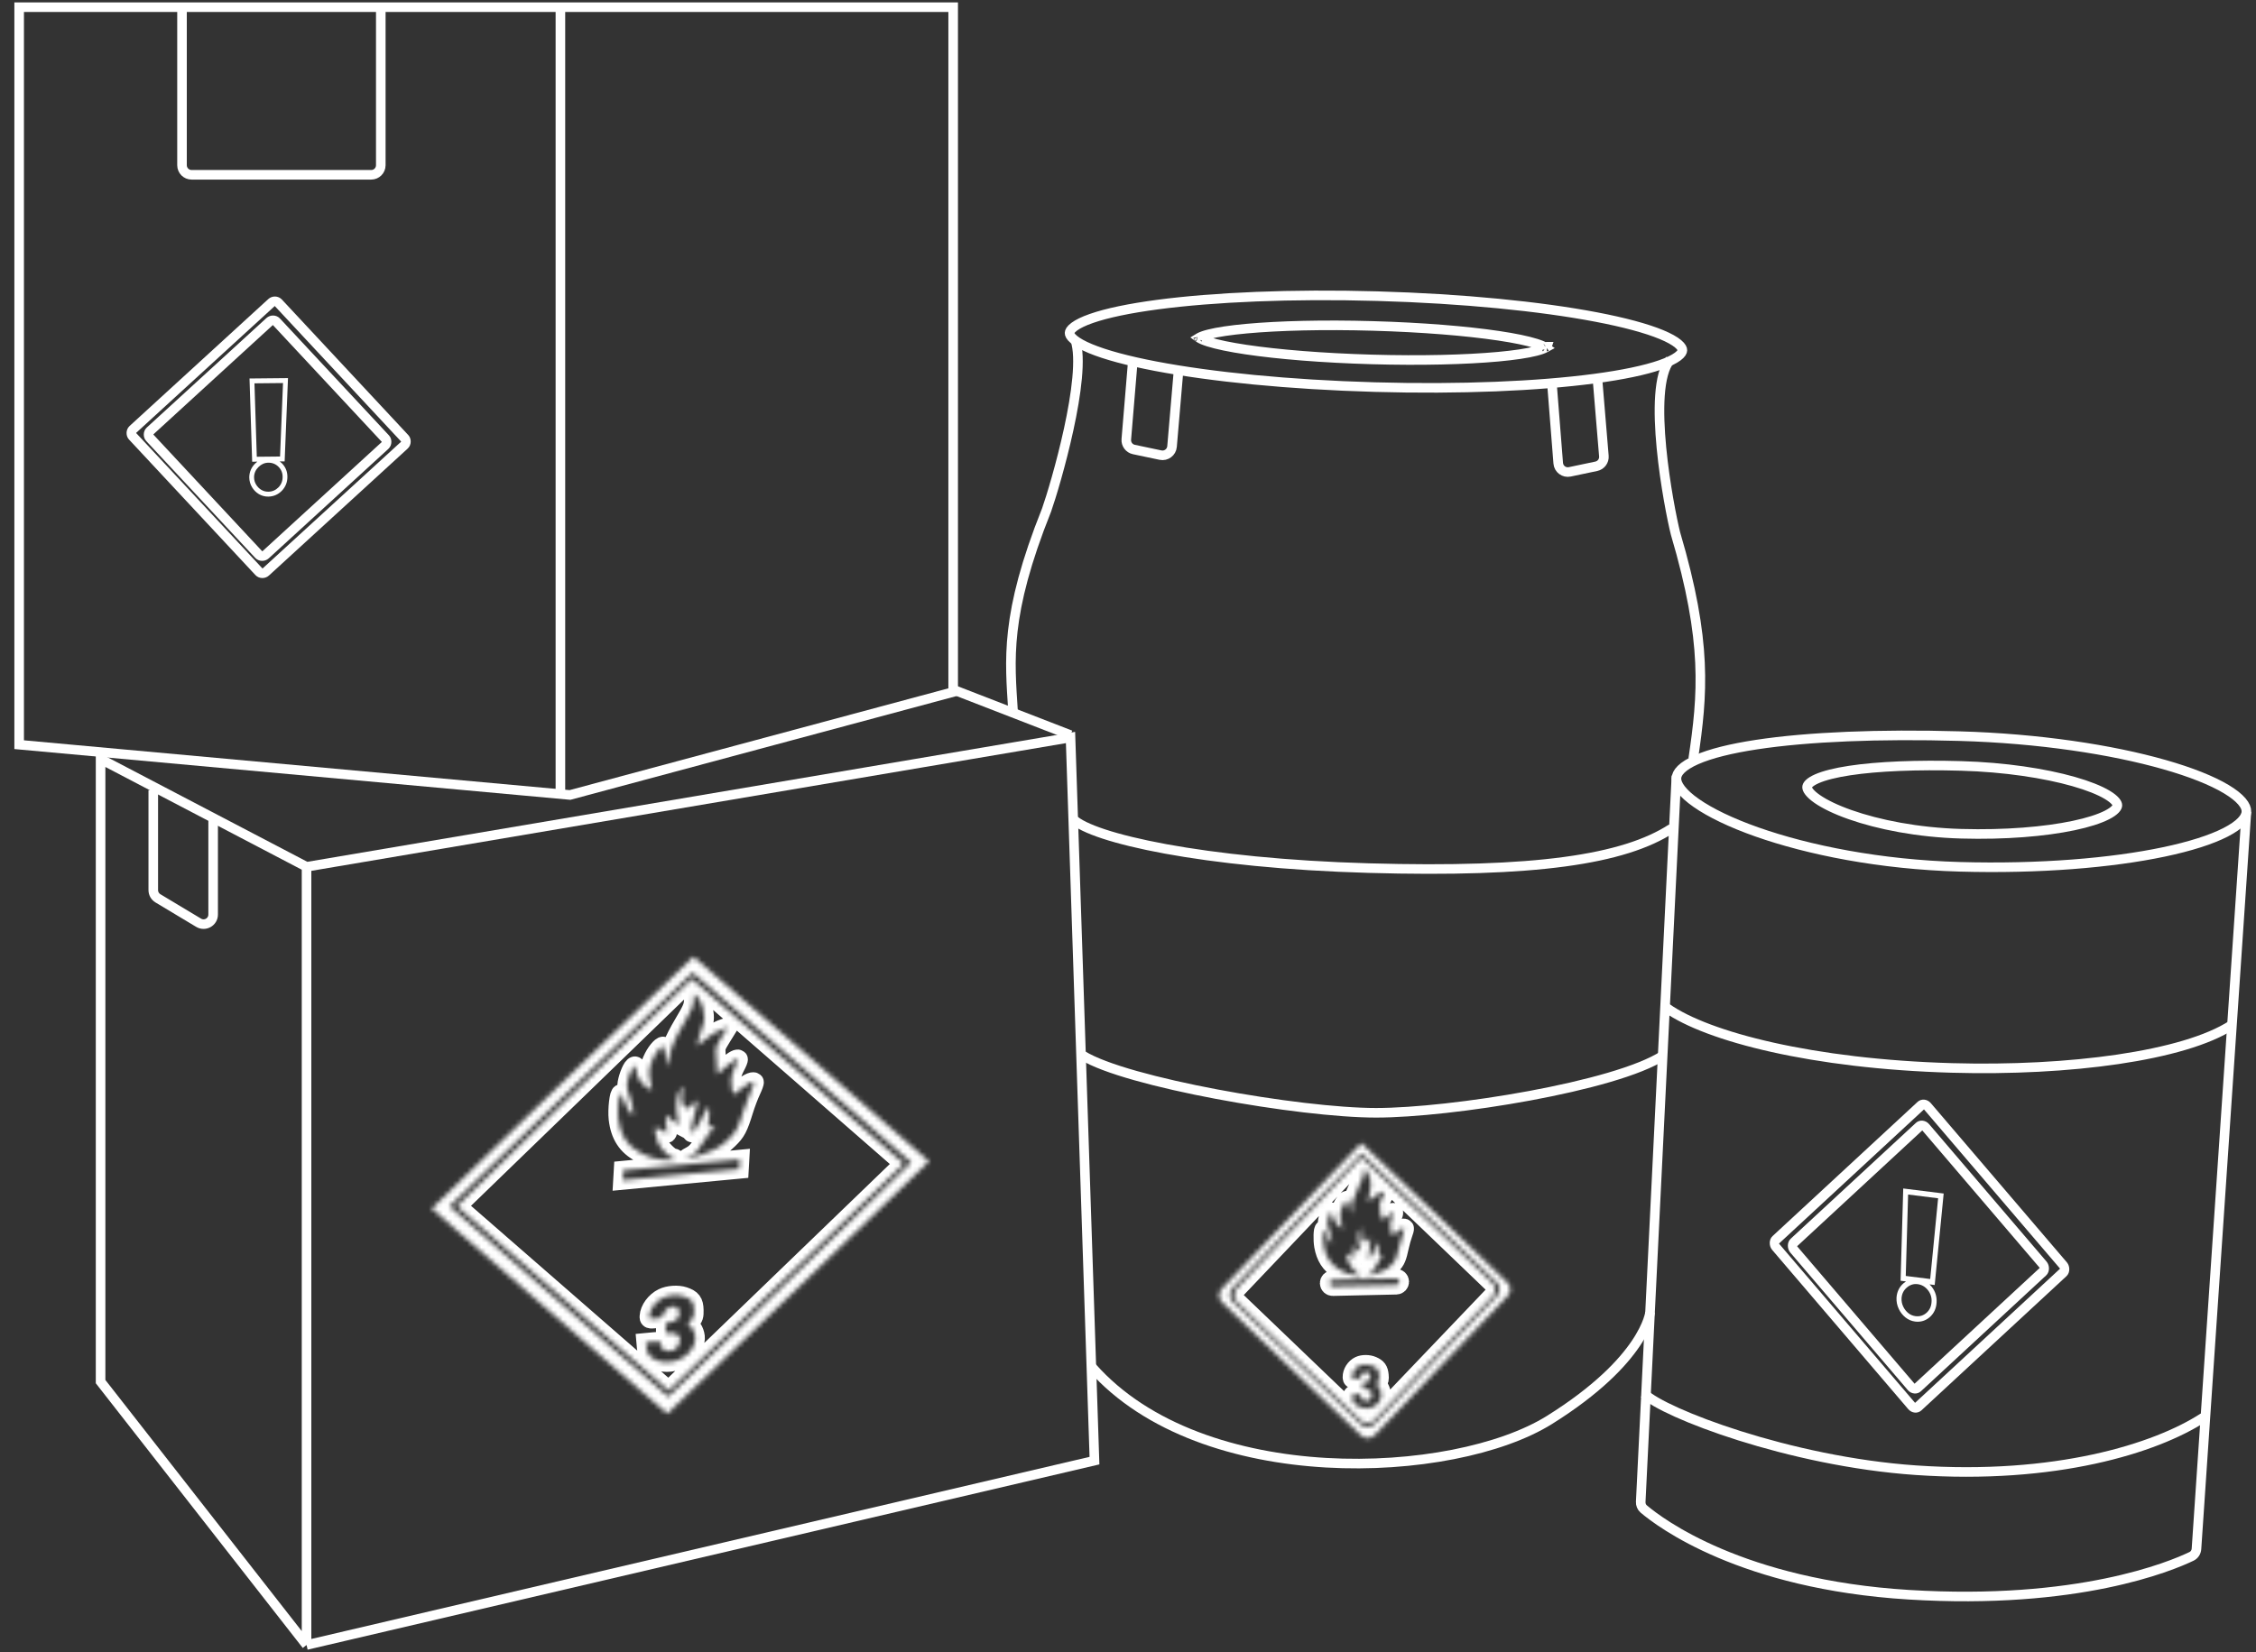 <?xml version="1.0" encoding="UTF-8"?> <svg xmlns="http://www.w3.org/2000/svg" width="471" height="345" viewBox="0 0 471 345" fill="none"><rect x="0" y="0" width="471" height="345" fill="#333333" stroke="none"/> <path d="M64 343.5L21 288.5V158.5L64 181M64 343.5L228.5 305L223.5 154L64 181M64 343.5V181" stroke="white" stroke-width="2"></path> <path d="M4 155.5V1.5H199V144.5L119 166L4 155.5Z" stroke="white" stroke-width="2"></path> <path d="M117 166V1.5" stroke="white" stroke-width="2"></path> <path d="M199 144L223.5 153.5" stroke="white" stroke-width="2"></path> <path d="M351.245 73.146C351.238 73.421 351.053 73.866 350.268 74.45C349.5 75.022 348.313 75.605 346.693 76.171C343.465 77.301 338.753 78.286 332.873 79.066C321.129 80.624 304.908 81.338 287.002 80.831C269.097 80.325 252.942 78.693 241.305 76.474C235.478 75.363 230.83 74.112 227.671 72.802C226.085 72.145 224.933 71.496 224.199 70.881C223.449 70.254 223.289 69.799 223.297 69.524C223.304 69.249 223.49 68.804 224.274 68.22C225.042 67.648 226.229 67.065 227.849 66.499C231.078 65.369 235.789 64.384 241.669 63.604C253.413 62.047 269.634 61.332 287.54 61.839C305.446 62.346 321.6 63.977 333.237 66.197C339.064 67.308 343.712 68.558 346.872 69.868C348.457 70.526 349.609 71.175 350.343 71.789C351.094 72.416 351.253 72.872 351.245 73.146Z" stroke="white" stroke-width="2"></path> <path d="M322.942 72.4C322.942 72.4 322.941 72.402 322.938 72.404C322.94 72.402 322.941 72.4 322.942 72.4ZM322.627 72.533C322.654 72.55 322.678 72.565 322.7 72.58C322.677 72.593 322.652 72.608 322.625 72.622C322.229 72.84 321.582 73.077 320.659 73.312C318.827 73.777 316.137 74.178 312.762 74.488C306.025 75.105 296.707 75.344 286.411 75.053C276.115 74.761 266.825 73.996 260.134 72.998C256.781 72.498 254.118 71.945 252.316 71.377C251.407 71.091 250.775 70.818 250.392 70.578C250.366 70.561 250.342 70.546 250.32 70.531C250.343 70.517 250.367 70.503 250.394 70.488C250.791 70.27 251.437 70.034 252.361 69.799C254.192 69.334 256.882 68.932 260.258 68.623C266.995 68.005 276.313 67.766 286.609 68.058C296.905 68.349 306.194 69.115 312.886 70.113C316.238 70.613 318.901 71.166 320.703 71.734C321.612 72.02 322.244 72.293 322.627 72.533ZM250.088 70.338C250.088 70.338 250.09 70.339 250.091 70.342C250.089 70.339 250.088 70.338 250.088 70.338ZM250.078 70.71C250.078 70.71 250.079 70.709 250.081 70.706C250.079 70.709 250.078 70.71 250.078 70.71ZM322.928 72.768C322.93 72.771 322.931 72.773 322.931 72.773C322.931 72.773 322.93 72.771 322.928 72.768Z" stroke="white" stroke-width="2"></path> <path d="M469 169.472C468.984 170.066 468.694 170.743 467.971 171.498C467.246 172.257 466.139 173.034 464.64 173.802C461.644 175.335 457.268 176.733 451.797 177.887C440.869 180.19 425.778 181.472 409.129 181C392.516 180.53 377.542 177.512 366.773 173.713C361.384 171.811 357.088 169.728 354.175 167.699C352.717 166.683 351.641 165.706 350.944 164.802C350.243 163.893 349.982 163.135 349.999 162.528C350.016 161.935 350.292 161.308 350.972 160.641C351.662 159.963 352.724 159.29 354.182 158.647C357.096 157.363 361.368 156.297 366.747 155.48C377.487 153.848 392.394 153.24 409.072 153.713C425.712 154.184 440.905 156.531 451.885 159.662C457.382 161.23 461.776 162.981 464.759 164.763C466.252 165.655 467.348 166.528 468.054 167.354C468.76 168.179 469.017 168.884 469 169.472Z" stroke="white" stroke-width="2"></path> <path d="M442.06 168.171C442.054 168.353 441.966 168.626 441.616 168.992C441.263 169.361 440.7 169.763 439.897 170.174C438.294 170.994 435.922 171.756 432.92 172.389C426.931 173.652 418.639 174.358 409.476 174.098C400.35 173.84 392.133 172.182 386.236 170.101C383.283 169.059 380.953 167.926 379.39 166.837C378.607 166.292 378.053 165.783 377.705 165.332C377.355 164.877 377.272 164.558 377.277 164.364C377.282 164.183 377.363 163.941 377.68 163.629C378.008 163.307 378.54 162.962 379.319 162.619C380.873 161.934 383.186 161.353 386.14 160.904C392.03 160.009 400.228 159.673 409.42 159.934C418.573 160.193 426.92 161.484 432.939 163.2C435.955 164.061 438.338 165.014 439.937 165.969C440.738 166.448 441.298 166.901 441.645 167.306C441.991 167.711 442.065 167.995 442.06 168.171Z" stroke="white" stroke-width="2"></path> <path d="M349 173C339 179.5 320.434 182.254 285.769 181.273C251.103 180.291 228 175 224 171" stroke="white" stroke-width="2"></path> <path d="M466 214C456 220.5 432 223.694 407.5 223C378.5 222.179 356.5 216.5 348 210.5" stroke="white" stroke-width="2"></path> <path d="M460 296C450 302.5 429 309 400 307C373.5 305.172 347.276 295 343.276 291" stroke="white" stroke-width="2"></path> <path d="M347.293 220.366C337.293 226.866 302.865 232.366 287.293 232.366C271.293 232.366 235 226 226 220.366" stroke="white" stroke-width="2"></path> <path d="M211.5 148.5C210.833 137.833 209.7 128.5 218.5 106.5C220.333 101.333 227 78.5 224.5 71" stroke="white" stroke-width="2"></path> <path d="M353.5 158.5C355.5 145 356.518 134.119 349.805 111.395C348.46 106.08 343.7 81.095 348.677 75.132" stroke="white" stroke-width="2"></path> <path d="M228 285.5C251 311.5 303.5 309 323.5 296.5C343.5 284 344.5 274 344.5 274" stroke="white" stroke-width="2"></path> <path d="M350 162L342.544 313.596C342.516 314.171 342.728 314.72 343.167 315.092C346.613 318.014 363.607 330.846 398.5 333C433.828 335.181 453.177 327.089 457.543 324.987C458.15 324.695 458.527 324.095 458.573 323.423L469 169.5" stroke="white" stroke-width="2"></path> <mask id="path-17-inside-1_44_551" fill="white"> <path fill-rule="evenodd" clip-rule="evenodd" d="M117.386 226.085L90.138 252.369L114.728 273.791L139.318 295.214L166.64 268.86L193.962 242.507L169.438 221.14C155.949 209.388 144.851 199.779 144.774 199.787C144.698 199.794 132.373 211.628 117.386 226.085ZM167.483 222.905L190.241 242.733L164.881 267.195L139.522 291.656L116.697 271.772L93.873 251.887L119.16 227.496C133.067 214.08 144.509 203.098 144.585 203.09C144.662 203.083 154.966 212 167.483 222.905ZM119.876 228.152L95.381 251.867L117.488 271.126L139.594 290.386L164.162 266.688L188.73 242.99L166.601 223.677C154.43 213.056 144.449 204.381 144.421 204.401C144.394 204.421 133.348 215.109 119.876 228.152ZM146.744 210.442C147.164 212.089 147.15 212.999 146.683 214.267C146.161 215.685 145.409 218.43 145.546 218.417C145.613 218.411 146.149 217.965 146.736 217.426C147.91 216.348 149.923 215.125 151.139 214.751L151.92 214.511L150.657 216.553C149.441 218.519 149.397 218.654 149.494 220.147C149.55 221 149.631 222.289 149.675 223.013L149.755 224.327L151.238 223.02C152.737 221.699 153.883 220.973 154.131 221.189C154.205 221.254 153.919 221.953 153.494 222.744C153.025 223.616 152.698 224.63 152.661 225.324C152.599 226.477 152.858 228.262 153.121 228.491C153.199 228.559 153.876 228.085 154.624 227.438C155.913 226.323 157.143 225.681 157.461 225.958C157.54 226.026 157.244 226.847 156.802 227.781C156.361 228.715 155.678 230.522 155.284 231.797C154.137 235.507 153.69 236.361 152.091 237.896C150.377 239.54 149.532 240.012 146.125 241.226C143.38 242.204 142.45 242.302 144.115 241.438C145.282 240.833 145.874 240.16 147.065 238.087C147.497 237.336 148.193 236.338 148.612 235.869L149.374 235.017L148.6 235.139L147.827 235.262L148.033 233.313C148.257 231.202 147.943 230.583 147.347 231.961C146.776 233.282 145.075 236.163 144.67 236.496C144.158 236.917 144.298 235.033 144.929 233.009C145.772 230.305 145.637 228.803 144.699 230.447C143.481 232.582 141.946 230.954 142.455 228.067C142.682 226.781 142.665 226.697 142.268 227.166C141.209 228.417 140.944 231.154 141.598 234.077L141.763 234.813L141.012 234.417C140.598 234.2 139.989 233.749 139.659 233.415L139.059 232.809L139.001 233.699C138.969 234.188 139.05 235.016 139.181 235.538C139.313 236.06 139.368 236.537 139.304 236.599C139.24 236.661 138.719 236.419 138.147 236.06C137.576 235.702 137.013 235.415 136.898 235.422C136.581 235.442 136.875 237.424 137.368 238.585C137.856 239.739 139.689 241.623 140.476 241.781C141.567 241.999 140.903 242.272 139.396 242.225C137.207 242.156 135.663 241.75 133.71 240.729C130.914 239.268 129.464 237.043 129.074 233.615C128.856 231.694 129.265 228.187 129.683 228.392C129.806 228.452 130.125 229.191 130.392 230.033C130.658 230.875 131.175 231.877 131.54 232.259L132.205 232.954L132.13 231.697C132.09 231.006 131.783 229.784 131.45 228.982C131.116 228.179 130.864 227.115 130.888 226.617C130.947 225.452 131.791 223.158 132.322 222.721C132.665 222.438 132.752 222.582 132.849 223.588C132.982 224.965 133.844 226.299 135.123 227.108C135.607 227.414 136.057 227.66 136.123 227.653C136.188 227.647 136.048 226.893 135.81 225.977C135.314 224.066 135.476 222.753 136.45 220.815C137.193 219.336 138.434 218.039 138.57 218.6C138.616 218.79 138.817 219.724 139.017 220.676C139.458 222.778 139.833 223.228 139.753 221.56C139.666 219.728 140.533 217.454 142.741 213.727C144.488 210.778 144.728 210.222 144.812 208.937L144.906 207.483L145.644 208.255C146.051 208.68 146.545 209.664 146.744 210.442ZM154.381 243.106L154.323 244.123L142.173 245.277L130.024 246.431L130.082 245.414L130.14 244.398L142.29 243.244L154.439 242.09L154.381 243.106ZM142.779 270.718C144.406 271.264 144.859 271.867 144.895 273.538C144.923 274.819 144.836 275.093 144.162 275.846C143.542 276.541 143.474 276.721 143.802 276.808C144.502 276.992 145.219 278.426 145.158 279.518C144.965 282.947 140.659 285.433 137.213 284.104C135.75 283.54 135.094 282.744 134.972 281.388L134.878 280.345L136.433 280.197C137.908 280.057 137.986 280.082 137.952 280.685C137.879 281.963 139.527 282.584 140.906 281.796C141.195 281.631 141.596 281.086 141.797 280.586C142.392 279.108 141.55 278.194 139.75 278.365C138.931 278.443 138.906 278.409 138.969 277.302C139.034 276.175 139.048 276.157 139.958 276.071C141.169 275.956 141.903 275.188 141.85 274.09C141.793 272.91 140.679 272.421 139.554 273.082C139.105 273.345 138.64 273.901 138.461 274.386C138.167 275.186 138.079 275.238 136.827 275.357C135.608 275.473 135.506 275.434 135.538 274.864C135.621 273.418 136.829 271.776 138.367 271.018C139.568 270.427 141.517 270.294 142.779 270.718Z"></path> </mask> <path fill-rule="evenodd" clip-rule="evenodd" d="M117.386 226.085L90.138 252.369L114.728 273.791L139.318 295.214L166.64 268.86L193.962 242.507L169.438 221.14C155.949 209.388 144.851 199.779 144.774 199.787C144.698 199.794 132.373 211.628 117.386 226.085ZM167.483 222.905L190.241 242.733L164.881 267.195L139.522 291.656L116.697 271.772L93.873 251.887L119.16 227.496C133.067 214.08 144.509 203.098 144.585 203.09C144.662 203.083 154.966 212 167.483 222.905ZM119.876 228.152L95.381 251.867L117.488 271.126L139.594 290.386L164.162 266.688L188.73 242.99L166.601 223.677C154.43 213.056 144.449 204.381 144.421 204.401C144.394 204.421 133.348 215.109 119.876 228.152ZM146.744 210.442C147.164 212.089 147.15 212.999 146.683 214.267C146.161 215.685 145.409 218.43 145.546 218.417C145.613 218.411 146.149 217.965 146.736 217.426C147.91 216.348 149.923 215.125 151.139 214.751L151.92 214.511L150.657 216.553C149.441 218.519 149.397 218.654 149.494 220.147C149.55 221 149.631 222.289 149.675 223.013L149.755 224.327L151.238 223.02C152.737 221.699 153.883 220.973 154.131 221.189C154.205 221.254 153.919 221.953 153.494 222.744C153.025 223.616 152.698 224.63 152.661 225.324C152.599 226.477 152.858 228.262 153.121 228.491C153.199 228.559 153.876 228.085 154.624 227.438C155.913 226.323 157.143 225.681 157.461 225.958C157.54 226.026 157.244 226.847 156.802 227.781C156.361 228.715 155.678 230.522 155.284 231.797C154.137 235.507 153.69 236.361 152.091 237.896C150.377 239.54 149.532 240.012 146.125 241.226C143.38 242.204 142.45 242.302 144.115 241.438C145.282 240.833 145.874 240.16 147.065 238.087C147.497 237.336 148.193 236.338 148.612 235.869L149.374 235.017L148.6 235.139L147.827 235.262L148.033 233.313C148.257 231.202 147.943 230.583 147.347 231.961C146.776 233.282 145.075 236.163 144.67 236.496C144.158 236.917 144.298 235.033 144.929 233.009C145.772 230.305 145.637 228.803 144.699 230.447C143.481 232.582 141.946 230.954 142.455 228.067C142.682 226.781 142.665 226.697 142.268 227.166C141.209 228.417 140.944 231.154 141.598 234.077L141.763 234.813L141.012 234.417C140.598 234.2 139.989 233.749 139.659 233.415L139.059 232.809L139.001 233.699C138.969 234.188 139.05 235.016 139.181 235.538C139.313 236.06 139.368 236.537 139.304 236.599C139.24 236.661 138.719 236.419 138.147 236.06C137.576 235.702 137.013 235.415 136.898 235.422C136.581 235.442 136.875 237.424 137.368 238.585C137.856 239.739 139.689 241.623 140.476 241.781C141.567 241.999 140.903 242.272 139.396 242.225C137.207 242.156 135.663 241.75 133.71 240.729C130.914 239.268 129.464 237.043 129.074 233.615C128.856 231.694 129.265 228.187 129.683 228.392C129.806 228.452 130.125 229.191 130.392 230.033C130.658 230.875 131.175 231.877 131.54 232.259L132.205 232.954L132.13 231.697C132.09 231.006 131.783 229.784 131.45 228.982C131.116 228.179 130.864 227.115 130.888 226.617C130.947 225.452 131.791 223.158 132.322 222.721C132.665 222.438 132.752 222.582 132.849 223.588C132.982 224.965 133.844 226.299 135.123 227.108C135.607 227.414 136.057 227.66 136.123 227.653C136.188 227.647 136.048 226.893 135.81 225.977C135.314 224.066 135.476 222.753 136.45 220.815C137.193 219.336 138.434 218.039 138.57 218.6C138.616 218.79 138.817 219.724 139.017 220.676C139.458 222.778 139.833 223.228 139.753 221.56C139.666 219.728 140.533 217.454 142.741 213.727C144.488 210.778 144.728 210.222 144.812 208.937L144.906 207.483L145.644 208.255C146.051 208.68 146.545 209.664 146.744 210.442ZM154.381 243.106L154.323 244.123L142.173 245.277L130.024 246.431L130.082 245.414L130.14 244.398L142.29 243.244L154.439 242.09L154.381 243.106ZM142.779 270.718C144.406 271.264 144.859 271.867 144.895 273.538C144.923 274.819 144.836 275.093 144.162 275.846C143.542 276.541 143.474 276.721 143.802 276.808C144.502 276.992 145.219 278.426 145.158 279.518C144.965 282.947 140.659 285.433 137.213 284.104C135.75 283.54 135.094 282.744 134.972 281.388L134.878 280.345L136.433 280.197C137.908 280.057 137.986 280.082 137.952 280.685C137.879 281.963 139.527 282.584 140.906 281.796C141.195 281.631 141.596 281.086 141.797 280.586C142.392 279.108 141.55 278.194 139.75 278.365C138.931 278.443 138.906 278.409 138.969 277.302C139.034 276.175 139.048 276.157 139.958 276.071C141.169 275.956 141.903 275.188 141.85 274.09C141.793 272.91 140.679 272.421 139.554 273.082C139.105 273.345 138.64 273.901 138.461 274.386C138.167 275.186 138.079 275.238 136.827 275.357C135.608 275.473 135.506 275.434 135.538 274.864C135.621 273.418 136.829 271.776 138.367 271.018C139.568 270.427 141.517 270.294 142.779 270.718Z" stroke="white" stroke-width="4" mask="url(#path-17-inside-1_44_551)"></path> <path d="M38 2V34.5C38 35.605 38.895 36.5 40 36.5H77.5C78.605 36.5 79.5 35.605 79.5 34.5V2" stroke="white" stroke-width="2"></path> <path fill-rule="evenodd" clip-rule="evenodd" d="M52.093 79.033L52.646 96.41L53.724 96.399C53.57 96.517 53.421 96.647 53.278 96.789C52.483 97.569 52.057 98.542 52.042 99.655L52.042 99.666L52.042 99.677C52.048 100.423 52.24 101.12 52.621 101.745C52.978 102.335 53.451 102.813 54.033 103.167L54.038 103.17L54.043 103.173C54.644 103.529 55.304 103.704 56.005 103.697C57.089 103.686 58.047 103.278 58.826 102.496L58.83 102.491L58.835 102.487C59.609 101.69 60.005 100.702 60.002 99.584C60.014 98.48 59.621 97.514 58.855 96.744L58.851 96.74C58.708 96.598 58.558 96.469 58.403 96.353L59.426 96.342L60.127 78.952L52.093 79.033ZM59.003 99.594C59.006 100.444 58.716 101.169 58.131 101.771C57.54 102.365 56.832 102.666 56.009 102.674C55.484 102.68 54.998 102.55 54.553 102.286C54.107 102.014 53.746 101.651 53.471 101.196C53.19 100.735 53.046 100.22 53.042 99.654C53.052 98.826 53.36 98.115 53.966 97.52C54.565 96.926 55.254 96.625 56.035 96.617C56.858 96.609 57.563 96.896 58.15 97.478C58.729 98.061 59.013 98.766 59.003 99.594ZM53.125 80.045L59.086 79.985L58.467 95.329L53.613 95.378L53.125 80.045Z" fill="white"></path> <rect x="-0.066" y="1.406" width="35.6" height="35.621" rx="1" transform="matrix(-0.743 0.68 0.677 0.726 56.032 65.49)" stroke="white" stroke-width="2"></rect> <rect x="-0.066" y="1.406" width="40.972" height="40.996" rx="1" transform="matrix(-0.743 0.68 0.677 0.726 56.428 61.523)" stroke="white" stroke-width="2"></rect> <path fill-rule="evenodd" clip-rule="evenodd" d="M397.351 248.171L396.796 267.438L397.929 267.58C397.759 267.688 397.594 267.81 397.435 267.947C396.55 268.695 396.038 269.709 395.95 270.936L395.949 270.948L395.949 270.96C395.906 271.785 396.062 272.582 396.421 273.326C396.757 274.028 397.223 274.623 397.81 275.096L397.816 275.1L397.821 275.104C398.428 275.583 399.11 275.871 399.847 275.962C400.986 276.105 402.019 275.79 402.888 275.037L402.893 275.033L402.898 275.029C403.763 274.259 404.243 273.224 404.313 271.989C404.398 270.772 404.049 269.65 403.294 268.69L403.29 268.685C403.149 268.507 403.001 268.344 402.845 268.193L403.92 268.328L405.794 249.224L397.351 248.171ZM403.263 271.858C403.211 272.797 402.859 273.557 402.206 274.138C401.546 274.71 400.783 274.942 399.918 274.834C399.366 274.765 398.865 274.553 398.414 274.198C397.963 273.835 397.609 273.382 397.35 272.841C397.084 272.291 396.967 271.703 396.999 271.076C397.065 270.164 397.435 269.422 398.11 268.852C398.777 268.281 399.521 268.047 400.341 268.149C401.206 268.257 401.928 268.674 402.506 269.401C403.076 270.126 403.328 270.946 403.263 271.858ZM398.369 249.435L404.633 250.217L402.98 267.073L397.879 266.436L398.369 249.435Z" fill="white"></path> <rect x="-0.042" y="1.441" width="38.759" height="38.662" rx="1" transform="matrix(-0.711 0.658 0.669 0.783 400.373 233.505)" stroke="white" stroke-width="2"></rect> <rect x="-0.042" y="1.441" width="44.582" height="44.471" rx="1" transform="matrix(-0.711 0.658 0.669 0.783 400.73 229.117)" stroke="white" stroke-width="2"></rect> <path d="M32 165V185.868C32 186.57 32.369 187.221 32.971 187.583L41.471 192.683C42.804 193.482 44.5 192.522 44.5 190.968V171" stroke="white" stroke-width="2"></path> <path d="M236.5 75.5L235.147 91.74C235.063 92.746 235.741 93.656 236.728 93.864L242.288 95.034C243.464 95.282 244.59 94.445 244.693 93.248L246 78" stroke="white" stroke-width="2"></path> <path d="M333.5 79L334.853 95.24C334.937 96.246 334.259 97.156 333.272 97.364L327.727 98.531C326.546 98.78 325.416 97.934 325.321 96.731L324 80" stroke="white" stroke-width="2"></path> <mask id="path-28-inside-2_44_551" fill="white"> <path fill-rule="evenodd" clip-rule="evenodd" d="M268.914 254.631L255.072 269.122C254.31 269.92 254.338 271.184 255.135 271.948L269.65 285.849L284.16 299.748C284.959 300.512 286.226 300.484 286.99 299.685L300.869 285.156L314.752 270.623C315.514 269.825 315.486 268.561 314.689 267.797L300.218 253.935C291.465 245.551 284.266 238.693 284.22 238.694C284.174 238.695 277.286 245.866 268.914 254.631ZM299.12 254.999L312.445 267.764C313.242 268.527 313.27 269.792 312.508 270.589L299.721 283.975L286.938 297.357C286.175 298.157 284.907 298.185 284.109 297.42L270.744 284.619L257.376 271.814C256.579 271.051 256.55 269.786 257.313 268.988L270.058 255.645C277.827 247.512 284.222 240.856 284.268 240.855C284.314 240.854 290.997 247.219 299.12 254.999ZM270.525 256.112L258.219 269.049C257.46 269.848 257.489 271.11 258.285 271.872L271.191 284.234L284.09 296.589C284.889 297.353 286.156 297.325 286.92 296.526L299.261 283.607L311.606 270.683C312.368 269.885 312.34 268.622 311.544 267.858L298.623 255.463C290.724 247.887 284.248 241.697 284.233 241.709C284.217 241.721 278.048 248.202 270.525 256.112ZM285.937 245.792C286.273 246.895 286.309 247.492 286.089 248.303C285.842 249.209 285.521 250.976 285.604 250.974C285.644 250.973 285.947 250.706 286.276 250.381C286.934 249.73 288.095 249.026 288.813 248.839V248.839C288.991 248.793 289.139 248.98 289.055 249.143L288.609 250C287.969 251.232 287.949 251.319 288.082 252.304C288.157 252.867 288.27 253.719 288.332 254.196V254.196C288.379 254.558 288.817 254.714 289.082 254.464L289.28 254.278C290.123 253.483 290.782 253.062 290.943 253.216C290.991 253.263 290.852 253.708 290.634 254.207C290.392 254.757 290.244 255.407 290.255 255.862C290.275 256.617 290.52 257.802 290.69 257.965C290.741 258.014 291.128 257.736 291.549 257.347C292.275 256.678 292.99 256.316 293.196 256.513C293.247 256.562 293.108 257.087 292.886 257.679C292.665 258.271 292.34 259.425 292.163 260.244C291.651 262.626 291.422 263.165 290.528 264.095C289.571 265.091 289.081 265.36 287.076 265.991C285.461 266.498 284.902 266.517 285.869 266.031C286.546 265.691 286.872 265.277 287.492 263.974C287.717 263.502 288.089 262.88 288.32 262.592L288.449 262.432C288.558 262.296 288.451 262.096 288.277 262.112V262.112V262.112C288.031 262.135 287.819 261.937 287.825 261.69L287.844 260.884C287.876 259.508 287.655 259.086 287.361 259.962C287.08 260.802 286.191 262.612 285.962 262.811C285.672 263.062 285.665 261.831 285.947 260.532C286.325 258.797 286.17 257.803 285.682 258.838C285.049 260.181 284.038 259.035 284.205 257.163C284.28 256.329 284.265 256.273 284.047 256.562C283.467 257.332 283.441 259.118 283.981 261.071V261.071C284.03 261.245 283.839 261.388 283.685 261.292L283.643 261.265C283.381 261.102 282.99 260.776 282.774 260.541V260.541C282.636 260.391 282.385 260.491 282.388 260.695V260.695C282.393 261.015 282.483 261.563 282.588 261.912C282.694 262.261 282.751 262.578 282.715 262.615C282.679 262.653 282.352 262.468 281.988 262.205C281.623 261.941 281.268 261.725 281.199 261.724C281.008 261.721 281.283 263.038 281.639 263.826C281.992 264.608 283.195 265.935 283.68 266.078C284.352 266.275 283.963 266.422 283.047 266.317C281.717 266.164 280.762 265.821 279.528 265.055C277.761 263.958 276.773 262.424 276.368 260.153C276.142 258.879 276.217 256.595 276.48 256.75C276.558 256.796 276.788 257.297 276.991 257.863C277.194 258.43 277.556 259.113 277.796 259.383V259.383C277.929 259.532 278.175 259.419 278.149 259.221L278.126 259.043C278.068 258.586 277.822 257.768 277.58 257.225C277.338 256.681 277.133 255.969 277.124 255.643C277.102 254.88 277.5 253.414 277.801 253.153C277.995 252.984 278.055 253.083 278.163 253.749C278.311 254.66 278.899 255.579 279.714 256.174C280.023 256.399 280.307 256.582 280.347 256.581C280.386 256.58 280.264 256.077 280.075 255.464C279.68 254.184 279.714 253.329 280.209 252.104C280.586 251.168 281.275 250.376 281.385 250.752C281.422 250.879 281.59 251.503 281.758 252.138C282.128 253.541 282.378 253.855 282.248 252.755C282.104 251.547 282.518 250.095 283.673 247.754C284.587 245.902 284.705 245.549 284.692 244.708L284.689 244.487C284.685 244.235 284.996 244.113 285.164 244.301V244.301C285.431 244.6 285.779 245.271 285.937 245.792ZM292.173 267.631V267.631C292.181 267.998 291.89 268.303 291.522 268.311L284.881 268.459L278.239 268.606C277.872 268.614 277.567 268.323 277.559 267.956V267.956V267.956C277.551 267.588 277.842 267.284 278.21 267.276L284.851 267.128L291.493 266.981C291.86 266.973 292.165 267.264 292.173 267.631V267.631ZM286.499 285.206C287.512 285.645 287.816 286.063 287.92 287.163C288 288.006 287.961 288.182 287.59 288.644C287.248 289.07 287.216 289.185 287.419 289.258C287.852 289.413 288.357 290.391 288.374 291.105C288.426 293.349 285.938 294.771 283.784 293.729C282.87 293.286 282.433 292.732 282.292 291.834V291.834C282.235 291.469 282.513 291.137 282.883 291.129L283.119 291.123C284.006 291.104 284.055 291.124 284.064 291.518C284.083 292.355 285.112 292.844 285.909 292.394C286.076 292.299 286.292 291.961 286.39 291.643C286.677 290.7 286.122 290.059 285.04 290.083C284.547 290.094 284.53 290.07 284.514 289.346C284.498 288.608 284.505 288.597 285.053 288.585C285.781 288.569 286.188 288.1 286.102 287.376C286.009 286.598 285.31 286.222 284.661 286.601C284.402 286.752 284.147 287.095 284.063 287.405C283.924 287.916 283.873 287.946 283.12 287.963C282.387 287.979 282.323 287.948 282.315 287.575C282.294 286.629 282.945 285.609 283.84 285.187C284.539 284.857 285.713 284.865 286.499 285.206Z"></path> </mask> <path fill-rule="evenodd" clip-rule="evenodd" d="M268.914 254.631L255.072 269.122C254.31 269.92 254.338 271.184 255.135 271.948L269.65 285.849L284.16 299.748C284.959 300.512 286.226 300.484 286.99 299.685L300.869 285.156L314.752 270.623C315.514 269.825 315.486 268.561 314.689 267.797L300.218 253.935C291.465 245.551 284.266 238.693 284.22 238.694C284.174 238.695 277.286 245.866 268.914 254.631ZM299.12 254.999L312.445 267.764C313.242 268.527 313.27 269.792 312.508 270.589L299.721 283.975L286.938 297.357C286.175 298.157 284.907 298.185 284.109 297.42L270.744 284.619L257.376 271.814C256.579 271.051 256.55 269.786 257.313 268.988L270.058 255.645C277.827 247.512 284.222 240.856 284.268 240.855C284.314 240.854 290.997 247.219 299.12 254.999ZM270.525 256.112L258.219 269.049C257.46 269.848 257.489 271.11 258.285 271.872L271.191 284.234L284.09 296.589C284.889 297.353 286.156 297.325 286.92 296.526L299.261 283.607L311.606 270.683C312.368 269.885 312.34 268.622 311.544 267.858L298.623 255.463C290.724 247.887 284.248 241.697 284.233 241.709C284.217 241.721 278.048 248.202 270.525 256.112ZM285.937 245.792C286.273 246.895 286.309 247.492 286.089 248.303C285.842 249.209 285.521 250.976 285.604 250.974C285.644 250.973 285.947 250.706 286.276 250.381C286.934 249.73 288.095 249.026 288.813 248.839V248.839C288.991 248.793 289.139 248.98 289.055 249.143L288.609 250C287.969 251.232 287.949 251.319 288.082 252.304C288.157 252.867 288.27 253.719 288.332 254.196V254.196C288.379 254.558 288.817 254.714 289.082 254.464L289.28 254.278C290.123 253.483 290.782 253.062 290.943 253.216C290.991 253.263 290.852 253.708 290.634 254.207C290.392 254.757 290.244 255.407 290.255 255.862C290.275 256.617 290.52 257.802 290.69 257.965C290.741 258.014 291.128 257.736 291.549 257.347C292.275 256.678 292.99 256.316 293.196 256.513C293.247 256.562 293.108 257.087 292.886 257.679C292.665 258.271 292.34 259.425 292.163 260.244C291.651 262.626 291.422 263.165 290.528 264.095C289.571 265.091 289.081 265.36 287.076 265.991C285.461 266.498 284.902 266.517 285.869 266.031C286.546 265.691 286.872 265.277 287.492 263.974C287.717 263.502 288.089 262.88 288.32 262.592L288.449 262.432C288.558 262.296 288.451 262.096 288.277 262.112V262.112V262.112C288.031 262.135 287.819 261.937 287.825 261.69L287.844 260.884C287.876 259.508 287.655 259.086 287.361 259.962C287.08 260.802 286.191 262.612 285.962 262.811C285.672 263.062 285.665 261.831 285.947 260.532C286.325 258.797 286.17 257.803 285.682 258.838C285.049 260.181 284.038 259.035 284.205 257.163C284.28 256.329 284.265 256.273 284.047 256.562C283.467 257.332 283.441 259.118 283.981 261.071V261.071C284.03 261.245 283.839 261.388 283.685 261.292L283.643 261.265C283.381 261.102 282.99 260.776 282.774 260.541V260.541C282.636 260.391 282.385 260.491 282.388 260.695V260.695C282.393 261.015 282.483 261.563 282.588 261.912C282.694 262.261 282.751 262.578 282.715 262.615C282.679 262.653 282.352 262.468 281.988 262.205C281.623 261.941 281.268 261.725 281.199 261.724C281.008 261.721 281.283 263.038 281.639 263.826C281.992 264.608 283.195 265.935 283.68 266.078C284.352 266.275 283.963 266.422 283.047 266.317C281.717 266.164 280.762 265.821 279.528 265.055C277.761 263.958 276.773 262.424 276.368 260.153C276.142 258.879 276.217 256.595 276.48 256.75C276.558 256.796 276.788 257.297 276.991 257.863C277.194 258.43 277.556 259.113 277.796 259.383V259.383C277.929 259.532 278.175 259.419 278.149 259.221L278.126 259.043C278.068 258.586 277.822 257.768 277.58 257.225C277.338 256.681 277.133 255.969 277.124 255.643C277.102 254.88 277.5 253.414 277.801 253.153C277.995 252.984 278.055 253.083 278.163 253.749C278.311 254.66 278.899 255.579 279.714 256.174C280.023 256.399 280.307 256.582 280.347 256.581C280.386 256.58 280.264 256.077 280.075 255.464C279.68 254.184 279.714 253.329 280.209 252.104C280.586 251.168 281.275 250.376 281.385 250.752C281.422 250.879 281.59 251.503 281.758 252.138C282.128 253.541 282.378 253.855 282.248 252.755C282.104 251.547 282.518 250.095 283.673 247.754C284.587 245.902 284.705 245.549 284.692 244.708L284.689 244.487C284.685 244.235 284.996 244.113 285.164 244.301V244.301C285.431 244.6 285.779 245.271 285.937 245.792ZM292.173 267.631V267.631C292.181 267.998 291.89 268.303 291.522 268.311L284.881 268.459L278.239 268.606C277.872 268.614 277.567 268.323 277.559 267.956V267.956V267.956C277.551 267.588 277.842 267.284 278.21 267.276L284.851 267.128L291.493 266.981C291.86 266.973 292.165 267.264 292.173 267.631V267.631ZM286.499 285.206C287.512 285.645 287.816 286.063 287.92 287.163C288 288.006 287.961 288.182 287.59 288.644C287.248 289.07 287.216 289.185 287.419 289.258C287.852 289.413 288.357 290.391 288.374 291.105C288.426 293.349 285.938 294.771 283.784 293.729C282.87 293.286 282.433 292.732 282.292 291.834V291.834C282.235 291.469 282.513 291.137 282.883 291.129L283.119 291.123C284.006 291.104 284.055 291.124 284.064 291.518C284.083 292.355 285.112 292.844 285.909 292.394C286.076 292.299 286.292 291.961 286.39 291.643C286.677 290.7 286.122 290.059 285.04 290.083C284.547 290.094 284.53 290.07 284.514 289.346C284.498 288.608 284.505 288.597 285.053 288.585C285.781 288.569 286.188 288.1 286.102 287.376C286.009 286.598 285.31 286.222 284.661 286.601C284.402 286.752 284.147 287.095 284.063 287.405C283.924 287.916 283.873 287.946 283.12 287.963C282.387 287.979 282.323 287.948 282.315 287.575C282.294 286.629 282.945 285.609 283.84 285.187C284.539 284.857 285.713 284.865 286.499 285.206Z" stroke="white" stroke-width="4" mask="url(#path-28-inside-2_44_551)"></path> </svg> 